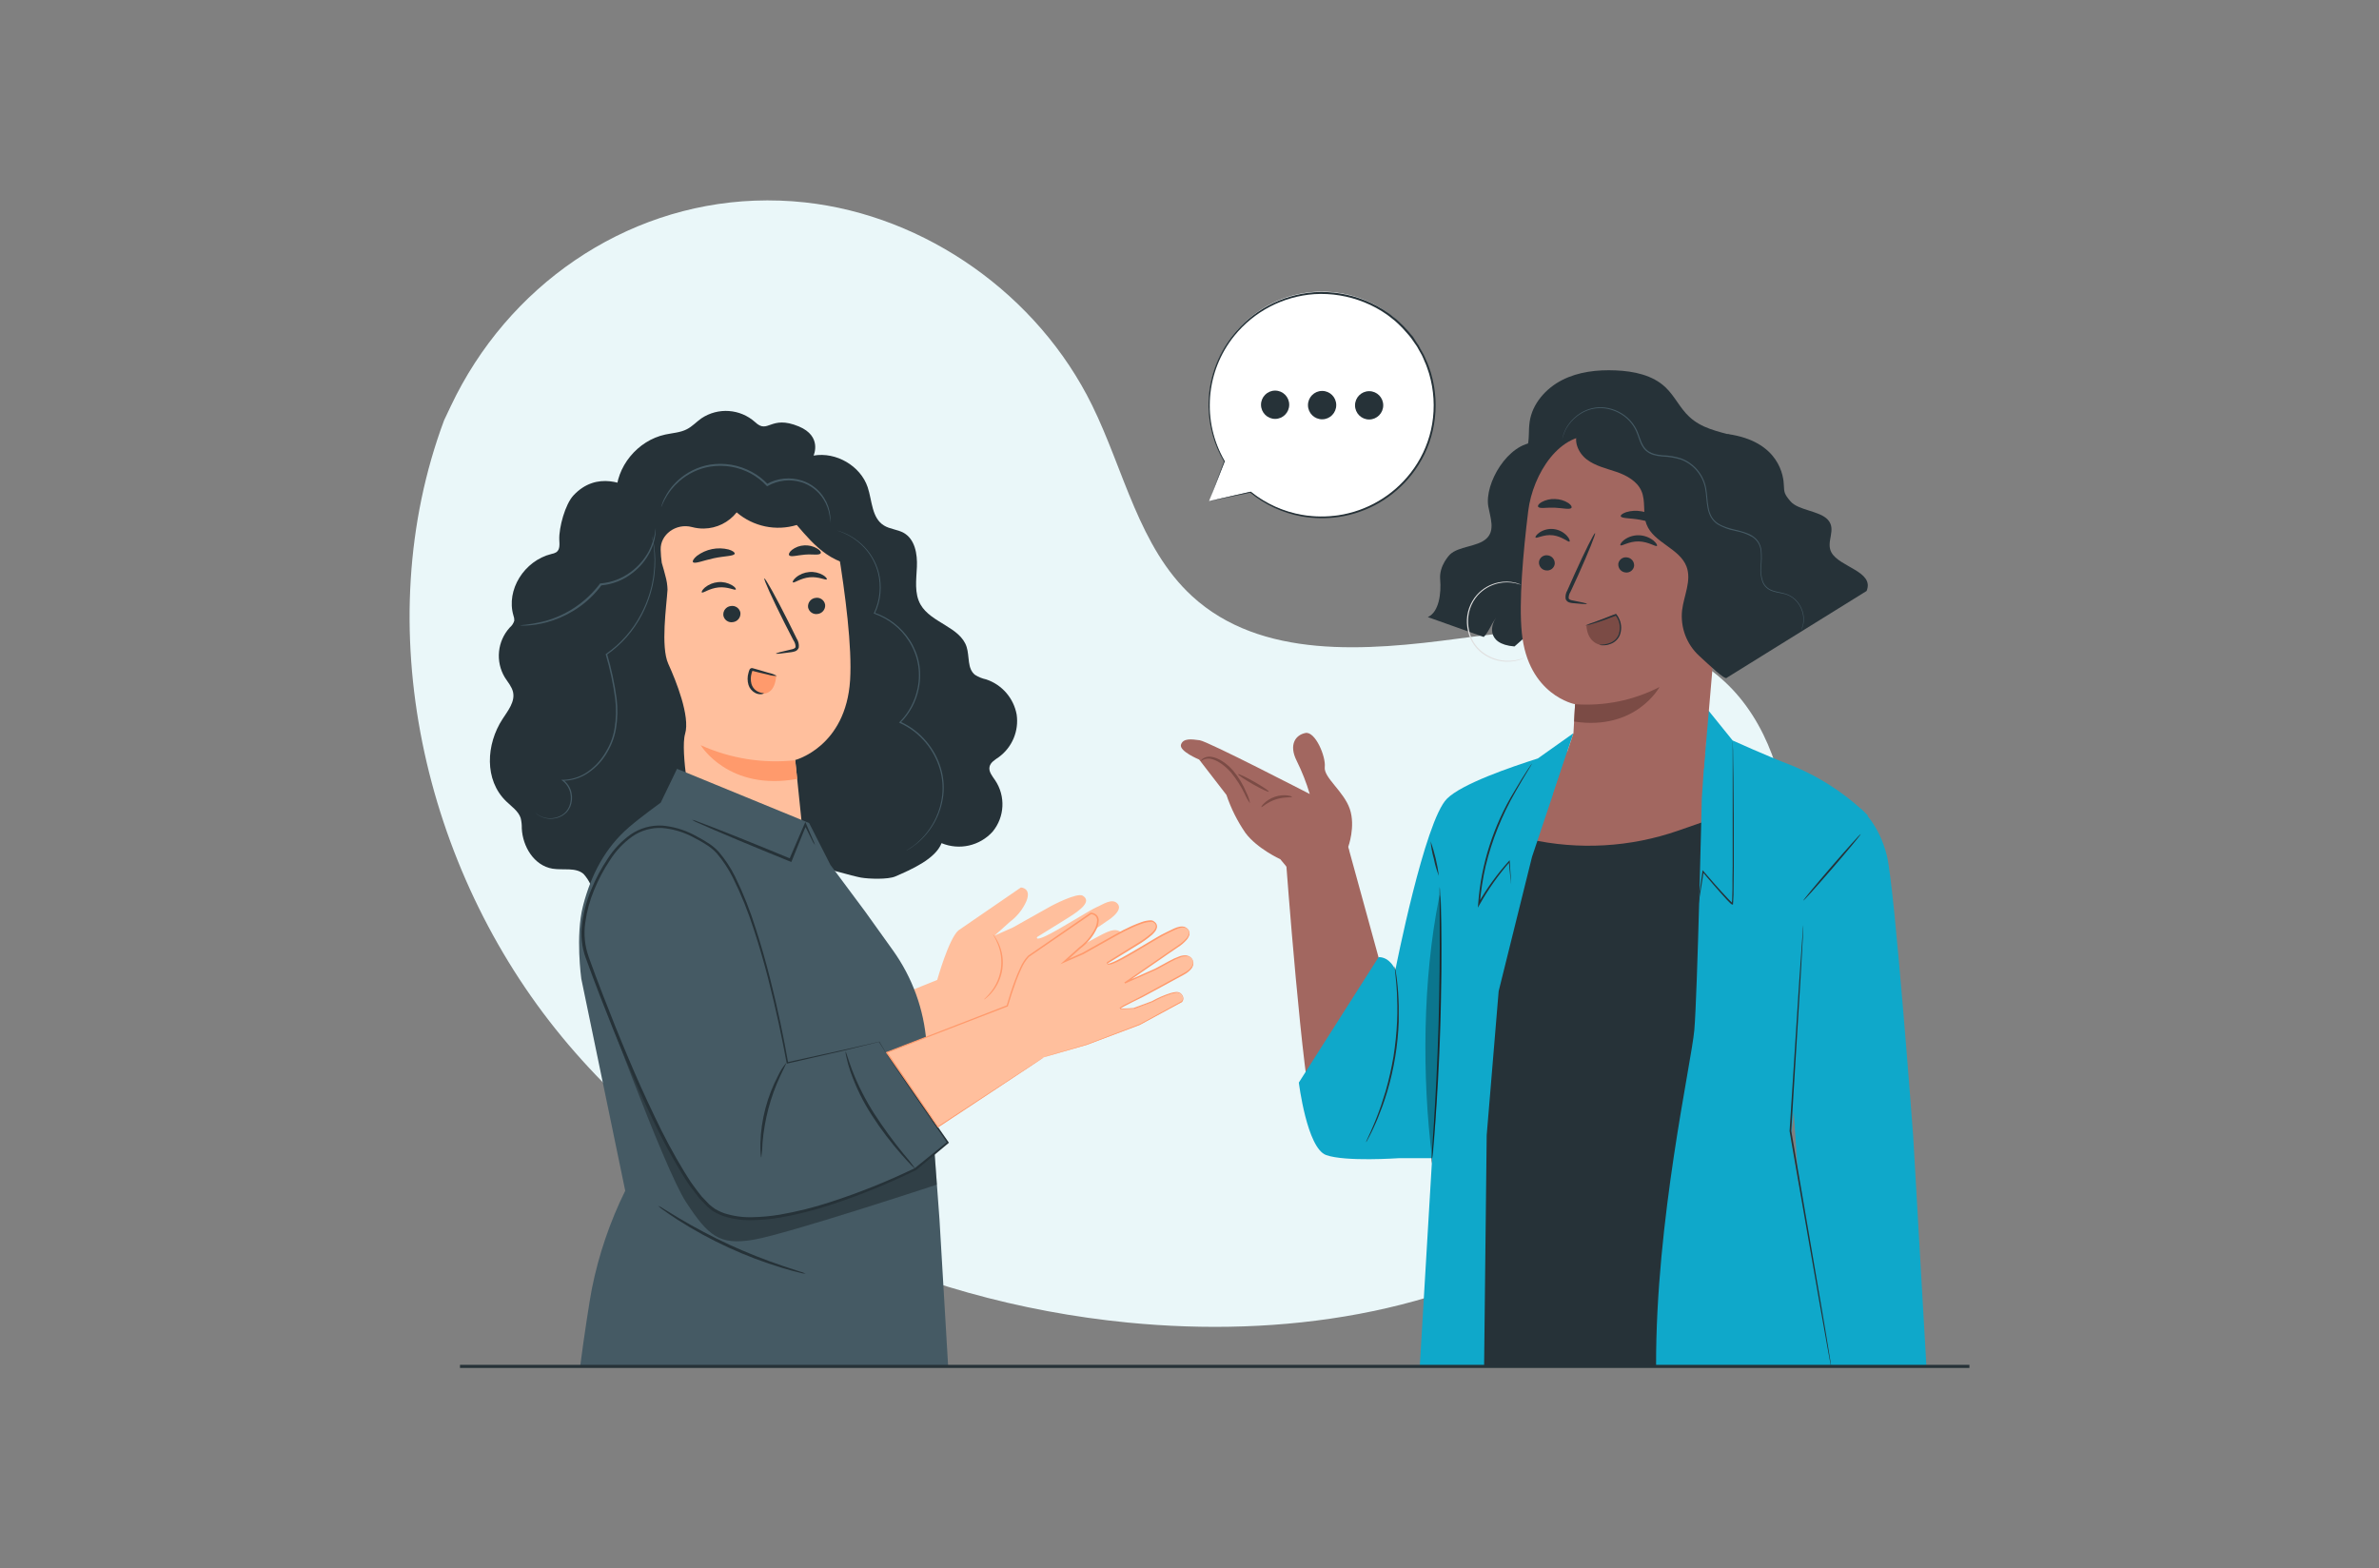 <svg width="546" height="360" viewBox="0 0 546 360" fill="none" xmlns="http://www.w3.org/2000/svg">
<rect x="0" y="0" width="546" height="360" fill="#808080" stroke="none"/>
<g clip-path="url(#clip0_2008_4518)">
<path d="M128.969 238.016C160.815 276.598 209.523 298.758 258.861 303.585C294.057 307.026 331.059 301.808 360.951 282.705C390.842 263.602 412.378 229.129 410.629 193.22C409.97 179.663 405.7 165.629 395.821 156.465C380.043 141.834 355.852 143.753 334.72 146.583C313.588 149.412 289.412 151.389 273.57 136.822C261.404 125.632 257.983 107.951 250.646 93.028C238.204 67.677 212.483 49.505 184.773 46.462C180.927 46.043 177.054 45.908 173.187 46.057C143.175 47.209 116.477 65.714 103.468 93.206L101.924 96.469C84.376 143.519 97.123 199.441 128.976 238.016H128.969Z" fill="#EAF7F9"/>
<path d="M277.486 115.017L287.032 112.885C298.2 121.942 314.566 120.2 323.595 108.996C326.527 105.356 328.425 100.998 329.097 96.362C330.981 82.123 321.003 69.049 306.826 67.165C292.641 65.273 279.618 75.29 277.734 89.531C276.955 95.197 278.109 100.955 281.006 105.882L277.486 115.024V115.017Z" fill="white"/>
<path d="M277.486 115.017L277.734 114.413C277.897 113.994 278.131 113.411 278.442 112.657C279.051 111.107 279.944 108.846 281.105 105.917L280.921 105.953C280.963 105.996 281.034 105.996 281.077 105.953C281.105 105.91 281.105 105.861 281.077 105.818C275.794 96.711 276.679 85.272 283.286 77.089C287.818 71.487 294.461 68.025 301.635 67.52C305.537 67.278 309.446 67.918 313.079 69.376C314.955 70.129 316.733 71.096 318.383 72.262C318.801 72.546 319.183 72.888 319.587 73.2C319.998 73.506 320.387 73.84 320.755 74.196C321.513 74.892 322.221 75.632 322.88 76.421C323.213 76.819 323.588 77.203 323.871 77.608L324.756 78.881L325.196 79.513L325.571 80.182L326.321 81.511C326.555 81.966 326.739 82.435 326.945 82.933C327.164 83.395 327.355 83.871 327.518 84.355C327.865 85.279 328.149 86.232 328.368 87.199C329.253 90.995 329.275 94.941 328.411 98.744C327.589 102.334 325.982 105.704 323.708 108.598C319.636 113.816 313.723 117.278 307.194 118.273C304.432 118.679 301.628 118.65 298.88 118.188C294.56 117.442 290.502 115.615 287.082 112.87C287.054 112.856 287.018 112.856 286.99 112.87L279.908 114.484L278.074 114.911L277.437 115.067L278.032 114.953L279.844 114.577L287.004 113.076H286.912C290.347 115.885 294.433 117.769 298.795 118.551C301.578 119.034 304.418 119.077 307.215 118.672C313.858 117.698 319.877 114.2 324.027 108.903C326.343 105.96 327.986 102.54 328.821 98.886C329.714 95.019 329.714 91.002 328.821 87.135C328.595 86.139 328.304 85.165 327.957 84.206C327.787 83.722 327.596 83.246 327.377 82.784C327.164 82.314 326.973 81.831 326.732 81.362L325.974 80.004L325.592 79.293L325.146 78.646L324.296 77.324C323.977 76.911 323.588 76.52 323.283 76.115C322.604 75.312 321.874 74.558 321.102 73.847C320.72 73.485 320.323 73.15 319.905 72.838C319.495 72.518 319.105 72.169 318.68 71.878C317.002 70.691 315.189 69.71 313.277 68.942C309.58 67.456 305.608 66.816 301.635 67.072C297.889 67.342 294.249 68.416 290.949 70.222C287.896 71.878 285.205 74.139 283.031 76.855C279.278 81.54 277.274 87.398 277.366 93.412C277.444 97.827 278.662 102.149 280.907 105.946L281.077 105.811C281.041 105.768 280.978 105.768 280.935 105.804C280.935 105.804 280.935 105.804 280.928 105.811C280.928 105.825 280.928 105.832 280.928 105.846C279.809 108.832 278.952 111.136 278.364 112.714C278.088 113.467 277.876 114.043 277.72 114.449C277.564 114.854 277.486 115.017 277.486 115.017Z" fill="#263238"/>
<path d="M295.884 92.893C295.892 94.685 294.447 96.149 292.662 96.156C290.878 96.163 289.419 94.713 289.412 92.922C289.405 91.13 290.849 89.666 292.634 89.658C292.641 89.658 292.655 89.658 292.662 89.658C294.44 89.658 295.884 91.109 295.884 92.893Z" fill="#263238"/>
<path d="M306.677 92.964C306.691 94.763 305.254 96.234 303.462 96.249C301.67 96.263 300.204 94.82 300.19 93.021C300.176 91.222 301.614 89.751 303.405 89.737C303.419 89.737 303.441 89.737 303.455 89.737C305.232 89.737 306.67 91.18 306.677 92.964Z" fill="#263238"/>
<path d="M317.462 93.028C317.469 94.82 316.025 96.284 314.24 96.291C312.456 96.299 310.997 94.848 310.99 93.057C310.983 91.265 312.427 89.801 314.212 89.793C314.226 89.793 314.233 89.793 314.247 89.793C316.025 89.793 317.462 91.244 317.462 93.028Z" fill="#263238"/>
<path d="M327.129 211.1C327.228 211.917 319.799 232.157 319.799 232.157L309.425 194.407L295.127 197.4C295.127 197.4 299.007 249.575 301.5 256.628C304.184 264.157 319.87 269.787 328.644 259.578C331.151 256.656 339.161 238.016 339.161 238.016L327.129 211.1Z" fill="#A26760"/>
<path d="M309.425 194.407C309.425 194.407 311.167 189.722 309.786 185.677C308.405 181.632 303.759 178.489 304.043 176.072C304.326 173.655 301.854 167.811 299.609 168.252C297.365 168.693 295.714 170.904 297.605 174.65C298.816 177.096 299.822 179.648 300.601 182.264C300.601 182.264 277.231 170.179 275.355 169.923C273.478 169.667 271.545 169.404 271.049 170.911C270.553 172.418 275.213 174.352 275.213 174.352L281.48 182.471C282.521 185.563 283.987 188.499 285.836 191.187C288.527 194.805 293.831 197.222 293.831 197.222L300.636 205.363C300.636 205.363 310.954 201.858 309.425 194.407Z" fill="#A26760"/>
<path d="M275.61 174.686C275.61 174.686 275.815 174.544 276.183 174.373C276.7 174.138 277.281 174.067 277.84 174.174C279.257 174.43 281.062 175.639 282.543 177.338C283.782 178.852 284.844 180.508 285.694 182.272C286.013 183.025 286.416 183.743 286.905 184.404C286.749 183.587 286.48 182.798 286.105 182.058C285.347 180.189 284.313 178.454 283.024 176.904C281.459 175.12 279.54 173.883 277.897 173.705C277.253 173.627 276.601 173.776 276.056 174.138C275.688 174.423 275.581 174.65 275.61 174.686Z" fill="#7B4B45"/>
<path d="M284.164 177.714C284.072 177.871 285.581 178.887 287.521 179.996C289.461 181.105 291.111 181.873 291.203 181.724C291.296 181.575 289.787 180.551 287.84 179.442C285.892 178.333 284.249 177.565 284.164 177.714Z" fill="#7B4B45"/>
<path d="M296.529 182.925C296.607 182.776 294.766 182.158 292.606 182.89C290.446 183.622 289.348 185.2 289.504 185.272C289.66 185.343 290.835 184.134 292.811 183.494C294.787 182.854 296.501 183.117 296.529 182.925Z" fill="#7B4B45"/>
<path d="M353.756 175.119L361.829 171.607L389.646 172.318L400.091 176.726L402.216 203.542C402.216 203.542 362.658 217.676 362.502 217.676C362.346 217.676 338.948 194.635 338.948 194.635L353.756 175.119Z" fill="#A26760"/>
<path d="M344.351 190.938C346.511 191.627 348.714 192.189 350.944 192.615C362.325 195.168 374.187 194.492 385.199 190.653L395.92 186.914C395.92 186.914 413.624 222.46 413.943 223.69C414.262 224.92 398.555 313.637 398.555 313.637H335.57L337.107 262.649C337.107 262.649 336.045 215.792 336.222 215.266L344.351 190.938Z" fill="#263238"/>
<path d="M361.121 168.302L352.949 174.096C346.66 176.101 335.485 179.933 332.093 183.338C326.966 188.428 320.252 222.631 320.252 222.631C320.252 222.631 319.077 219.695 316.407 219.695L298.094 248.495C298.094 248.495 299.949 263.56 304.368 265.138C308.787 266.716 320.932 265.849 321.109 265.849H328.687L325.854 313.574L340.612 313.638L341.207 260.588L343.955 227.515L351.61 196.689L361.121 168.302Z" fill="#0FA8CA"/>
<path d="M330.422 203.557C330.457 203.77 330.478 203.983 330.478 204.204L330.563 206.052C330.627 207.666 330.691 209.991 330.74 212.87C330.847 218.622 330.847 226.57 330.585 235.35C330.323 244.13 329.841 252.071 329.395 257.829C329.175 260.673 328.97 263.019 328.814 264.619C328.729 265.387 328.666 265.998 328.616 266.46C328.602 266.673 328.574 266.887 328.524 267.1C328.503 266.887 328.503 266.666 328.524 266.453C328.524 265.991 328.595 265.38 328.644 264.605C328.751 262.955 328.906 260.645 329.098 257.808C329.466 252.071 329.898 244.13 330.16 235.357C330.422 226.584 330.464 218.643 330.436 212.891C330.436 210.048 330.436 207.73 330.393 206.081V204.225C330.386 204.005 330.393 203.777 330.422 203.557Z" fill="#263238"/>
<path d="M330.238 201.068C329.728 199.796 329.345 198.474 329.083 197.13C328.701 195.815 328.453 194.464 328.34 193.099C329.246 195.68 329.884 198.353 330.238 201.068Z" fill="#263238"/>
<g opacity="0.3">
<path d="M330.486 205.035C330.408 205.412 330.337 205.782 330.259 206.159C326.541 224.785 326.314 247.009 328.687 265.877C329.395 265.969 331.958 207.936 330.408 205.448" fill="black"/>
</g>
<path d="M433.064 196.448C431.265 189.125 427.058 185.641 427.058 185.641L408.646 209.621L415.558 313.574H442.128L439.09 260.801C439.09 260.801 434.862 203.799 433.064 196.448Z" fill="#0FA8CA"/>
<path d="M425.097 191.713L428.701 187.177C423.553 182.144 417.463 178.184 410.778 175.532C405.594 173.563 397.655 169.972 397.655 169.972L391.954 162.913L390.574 183.288C390.574 183.288 389.568 228.297 388.86 236.452C388.152 244.272 379.979 279.989 380.086 313.616L419.842 313.552L411.004 261.263C411.004 261.263 414.616 227.935 414.842 226.847C415.069 225.759 425.097 191.713 425.097 191.713Z" fill="#0FA8CA"/>
<path d="M427.051 191.457C427.143 191.528 424.261 195.011 420.621 199.227C416.981 203.443 413.957 206.799 413.872 206.727C413.787 206.656 416.662 203.173 420.302 198.957C423.942 194.741 426.98 191.378 427.051 191.457Z" fill="#263238"/>
<path d="M346.837 202.974C346.809 202.86 346.788 202.746 346.773 202.625C346.773 202.355 346.71 202.021 346.66 201.609C346.568 200.663 346.441 199.369 346.285 197.763L346.504 197.841C343.884 200.841 341.575 204.097 339.621 207.566L339.182 208.348L339.253 207.453C339.932 198.324 342.772 189.487 347.531 181.674C348.707 179.627 349.741 178.02 350.456 176.911L351.306 175.653C351.398 175.503 351.504 175.354 351.624 175.226C351.554 175.39 351.469 175.546 351.376 175.695C351.171 176.029 350.916 176.463 350.597 176.996C349.889 178.127 348.933 179.762 347.765 181.816C344.706 187.12 342.411 192.843 340.966 198.801C340.315 201.659 339.862 204.566 339.621 207.488L339.253 207.374C341.243 203.891 343.601 200.642 346.285 197.67L346.49 197.457V197.748C346.603 199.355 346.688 200.649 346.752 201.595C346.752 202.014 346.788 202.348 346.802 202.618C346.83 202.732 346.844 202.853 346.837 202.974Z" fill="#263238"/>
<path d="M313.49 262.209C313.525 262.073 313.574 261.938 313.645 261.818L314.148 260.716C314.375 260.239 314.651 259.656 314.934 258.967C315.217 258.277 315.586 257.509 315.911 256.628C316.237 255.746 316.62 254.794 316.974 253.741C317.328 252.689 317.682 251.573 318.043 250.386C318.78 247.791 319.367 245.167 319.821 242.509C320.238 239.85 320.515 237.169 320.642 234.475C320.677 233.231 320.727 232.051 320.699 230.92C320.67 229.79 320.649 228.788 320.607 227.849C320.564 226.911 320.479 226.058 320.422 225.318C320.366 224.579 320.302 223.932 320.231 223.406C320.16 222.88 320.139 222.517 320.104 222.204C320.083 222.062 320.083 221.92 320.104 221.778C320.146 221.913 320.182 222.048 320.196 222.19C320.253 222.503 320.316 222.901 320.394 223.392C320.472 223.882 320.578 224.55 320.649 225.297C320.72 226.043 320.84 226.889 320.883 227.828C320.925 228.766 321.017 229.804 321.024 230.913C321.031 232.022 321.024 233.21 321.024 234.468C320.833 239.885 319.955 245.26 318.411 250.457C318.036 251.651 317.703 252.789 317.307 253.827C316.91 254.865 316.556 255.831 316.195 256.706C315.834 257.58 315.487 258.348 315.168 259.031C314.849 259.713 314.573 260.289 314.318 260.758L313.752 261.832C313.681 261.967 313.596 262.095 313.49 262.209Z" fill="#263238"/>
<path d="M397.655 169.994C397.691 170.186 397.705 170.385 397.698 170.577C397.698 170.996 397.698 171.558 397.747 172.262C397.747 173.762 397.804 175.866 397.839 178.454C397.896 183.686 397.96 190.909 397.924 198.893C397.924 200.685 397.889 202.448 397.868 204.133C397.868 204.979 397.868 205.818 397.79 206.642C397.79 206.848 397.79 207.047 397.747 207.261V207.424C397.747 207.424 397.747 207.488 397.747 207.524C397.747 207.545 397.747 207.559 397.747 207.581L397.698 207.623C397.698 207.623 397.627 207.637 397.591 207.623C397.563 207.623 397.528 207.623 397.499 207.623C397.393 207.566 397.287 207.495 397.202 207.41C396.897 207.133 396.621 206.841 396.352 206.557C394.228 204.239 392.365 202.042 390.758 200.158L391.006 200.087C390.517 203.173 390.113 205.69 389.83 207.481C389.688 208.327 389.575 208.995 389.49 209.493L389.391 210.019C389.391 210.083 389.37 210.14 389.348 210.197C389.334 210.133 389.334 210.076 389.348 210.012C389.348 209.87 389.348 209.692 389.405 209.479C389.469 208.981 389.561 208.306 389.674 207.453C389.922 205.661 390.283 203.137 390.722 200.045L390.765 199.739L390.963 199.974C392.585 201.843 394.454 204.033 396.628 206.322C396.897 206.607 397.174 206.891 397.464 207.154L397.641 207.296V207.424C397.641 207.495 397.57 207.382 397.499 207.389V207.204C397.499 207.012 397.499 206.806 397.542 206.607C397.577 205.789 397.599 204.957 397.613 204.111C397.613 202.412 397.613 200.663 397.662 198.879V170.562C397.648 170.37 397.648 170.186 397.662 169.994H397.655Z" fill="#263238"/>
<path d="M413.872 212.074C413.872 212.152 413.872 212.237 413.872 212.315V213.026C413.872 213.673 413.794 214.59 413.738 215.763C413.603 218.166 413.405 221.614 413.164 225.88C412.64 234.454 411.918 246.334 411.11 259.621V259.578C411.302 260.709 411.514 261.91 411.719 263.133C414.106 277.067 416.273 289.686 417.838 298.836C418.603 303.393 419.254 307.09 419.651 309.663C419.849 310.929 420.012 311.917 420.125 312.614C420.168 312.934 420.21 313.19 420.239 313.382C420.246 313.467 420.246 313.559 420.239 313.645L420.175 313.389C420.175 313.197 420.09 312.948 420.026 312.628C419.899 311.917 419.722 310.95 419.488 309.692C419.028 307.118 418.369 303.428 417.562 298.886C415.961 289.736 413.766 277.124 411.337 263.197C411.132 261.981 410.919 260.78 410.728 259.642V259.6C411.585 246.312 412.343 234.44 412.895 225.859C413.185 221.593 413.419 218.159 413.603 215.756C413.695 214.583 413.759 213.666 413.809 213.026L413.872 212.315C413.858 212.237 413.858 212.152 413.872 212.074Z" fill="#263238"/>
<path d="M352.403 101.545C346.072 101.68 340.648 111.015 341.583 116.276C342.043 118.828 343.204 121.764 341.122 123.655C339.04 125.546 334.749 125.368 332.766 127.295C332.766 127.295 330.252 129.783 330.528 132.983C330.804 136.182 330.273 140.504 327.695 141.649L340.527 146.213C341.852 144.884 342.383 142.779 343.707 141.45C342.192 142.872 340.719 147.848 347.588 148.388L351.837 144.649C363.514 147.635 375.794 151.353 385.121 146.313" fill="#263238"/>
<path d="M411.896 129.513C411.054 127.103 409.673 124.871 409.064 122.404C407.81 117.051 410.331 110.951 407.647 106.159C405.721 102.754 401.713 101.133 397.924 100.052C394.136 98.972 390.524 98.325 387.67 95.63C385.546 93.654 384.356 90.91 382.267 88.926C379.292 86.082 374.958 85.201 370.851 85.023C366.602 84.838 362.268 85.322 358.515 87.241C354.762 89.161 351.66 92.687 351.065 96.839C350.767 98.865 351.065 100.984 350.449 102.939C349.783 105.071 348.126 106.785 347.12 108.804C345.024 113.254 346.242 118.565 350.059 121.657L379.689 158.299C385.815 160.474 392.486 152.746 397.11 148.197C401.734 143.647 414.028 135.62 411.896 129.513Z" fill="#263238"/>
<path d="M350.739 117.299C351.78 108.839 358.062 98.758 366.524 100.145L392.726 108.377C395.297 108.804 396.678 110.844 396.473 113.425L391.069 176.243C391.133 176.243 390.418 177.252 390.481 177.267C390.545 177.281 383.4 194.891 366.135 188.414C362.714 187.134 361.177 188.322 360.696 184.39C359.945 184.091 356.383 182.854 356.404 182.414L361.121 168.302C361.362 163.155 361.517 161.598 361.51 161.64C361.503 161.683 350.697 159.6 349.273 145.289C348.544 138.215 349.585 126.698 350.739 117.299Z" fill="#A26760"/>
<path d="M371.411 129.471C371.347 130.459 372.083 131.319 373.068 131.404C374.024 131.539 374.909 130.871 375.043 129.911C375.043 129.904 375.043 129.89 375.043 129.883C375.107 128.895 374.371 128.034 373.386 127.942C372.423 127.807 371.538 128.482 371.403 129.449C371.403 129.456 371.403 129.463 371.403 129.471H371.411Z" fill="#263238"/>
<path d="M353.204 129.001C353.14 129.99 353.869 130.85 354.854 130.935C355.81 131.07 356.695 130.402 356.829 129.442C356.829 129.435 356.829 129.421 356.829 129.414C356.893 128.426 356.164 127.565 355.179 127.473C354.223 127.338 353.338 128.006 353.204 128.966C353.204 128.98 353.204 128.987 353.204 129.001Z" fill="#263238"/>
<path d="M352.417 123.371C352.623 123.698 354.301 122.603 356.433 122.873C358.564 123.143 359.974 124.565 360.229 124.295C360.356 124.174 360.186 123.584 359.584 122.944C358.791 122.112 357.736 121.579 356.596 121.444C355.456 121.309 354.308 121.586 353.352 122.212C352.623 122.71 352.318 123.221 352.417 123.371Z" fill="#263238"/>
<path d="M371.906 125.155C372.161 125.461 373.811 124.224 376.099 124.281C378.386 124.338 380.029 125.589 380.284 125.297C380.411 125.17 380.156 124.629 379.441 124.046C378.478 123.307 377.31 122.887 376.099 122.866C374.895 122.845 373.719 123.214 372.756 123.933C372.034 124.494 371.779 125.02 371.906 125.155Z" fill="#263238"/>
<path d="M364.216 138.613C364.216 138.499 363.019 138.222 361.057 137.852C360.554 137.774 360.087 137.646 360.023 137.298C360.009 136.779 360.158 136.267 360.448 135.841C360.986 134.66 361.56 133.423 362.155 132.129C364.534 126.847 366.29 122.489 366.078 122.39C365.866 122.29 363.755 126.506 361.376 131.795L359.705 135.549C359.358 136.132 359.223 136.822 359.329 137.497C359.457 137.86 359.747 138.144 360.108 138.272C360.384 138.357 360.668 138.414 360.958 138.443C362.962 138.642 364.201 138.72 364.216 138.613Z" fill="#263238"/>
<path d="M361.489 161.64C368.188 162.131 374.888 160.773 380.865 157.702C380.865 157.702 375.461 167.783 361.284 165.629L361.489 161.64Z" fill="#7B4B45"/>
<path d="M371.97 118.487C372.133 119.034 374.095 118.892 376.403 119.304C378.712 119.716 380.525 120.449 380.858 120.015C381.006 119.795 380.709 119.304 379.986 118.714C379.023 118.01 377.912 117.548 376.736 117.37C375.553 117.15 374.342 117.221 373.195 117.569C372.352 117.861 371.906 118.252 371.97 118.487Z" fill="#263238"/>
<path d="M353.027 116.354C353.402 116.823 354.974 116.453 356.836 116.539C358.699 116.624 360.257 117.036 360.646 116.595C360.816 116.375 360.597 115.885 359.938 115.458C359.025 114.882 357.97 114.569 356.886 114.548C355.817 114.491 354.747 114.74 353.805 115.259C353.111 115.643 352.871 116.098 353.027 116.354Z" fill="#263238"/>
<path d="M420.324 126.805C418.978 124.338 421.577 121.579 419.509 119.304C417.626 117.221 412.661 117.171 410.898 115.039C409.482 113.382 409.482 112.948 409.411 111.399C409.354 109.451 408.469 101.289 396.473 99.626L394.808 107.048C394.058 106.699 393.279 106.394 392.514 106.116C382.734 102.562 372.565 100.173 362.226 99.007C360.979 101.14 362.226 103.984 364.18 105.469C366.135 106.955 368.649 107.524 370.979 108.313C373.308 109.102 375.716 110.446 376.708 112.671C377.77 115.067 376.963 117.939 377.904 120.385C379.512 124.586 385.482 125.845 387.075 130.061C388.272 133.253 386.466 136.701 386.055 140.078C385.623 143.988 387.075 147.869 389.957 150.528C392.209 152.583 396.048 156.308 396.331 155.562L428.397 135.656C430.273 131.177 422.172 130.189 420.324 126.805Z" fill="#263238"/>
<path d="M349.882 150.991C349.783 151.054 349.67 151.111 349.556 151.154C349.238 151.303 348.905 151.431 348.565 151.531C347.305 151.893 345.987 151.986 344.691 151.808C342.758 151.545 340.945 150.706 339.493 149.398C338.651 148.616 337.971 147.678 337.496 146.633C337.001 145.509 336.724 144.301 336.668 143.078C336.547 140.675 337.376 138.329 338.962 136.53C340.272 135.08 342.007 134.085 343.919 133.686C345.201 133.423 346.526 133.445 347.8 133.758C348.14 133.843 348.48 133.957 348.806 134.092C348.919 134.134 349.04 134.184 349.146 134.241C349.025 134.22 348.898 134.191 348.785 134.141C348.452 134.035 348.119 133.942 347.779 133.871C346.518 133.601 345.223 133.601 343.962 133.871C342.099 134.277 340.414 135.258 339.139 136.672C337.61 138.428 336.824 140.71 336.944 143.035C336.994 144.222 337.263 145.395 337.737 146.49C338.197 147.507 338.856 148.417 339.663 149.178C341.073 150.457 342.829 151.296 344.706 151.581C345.98 151.773 347.276 151.709 348.523 151.396C348.862 151.31 349.195 151.204 349.521 151.076C349.634 151.033 349.762 151.005 349.882 150.991Z" fill="#E0E0E0"/>
<path d="M413.398 144.592C413.419 144.521 413.44 144.45 413.476 144.379C413.568 144.166 413.639 143.952 413.695 143.732C413.929 142.893 413.964 142.011 413.801 141.158C413.561 139.793 412.888 138.542 411.868 137.604C411.238 137.021 410.473 136.601 409.645 136.381C408.766 136.132 407.789 136.054 406.812 135.713C406.288 135.549 405.806 135.272 405.395 134.909C404.985 134.525 404.666 134.049 404.468 133.523C404.085 132.414 403.951 131.234 404.057 130.068C404.192 128.845 404.206 127.615 404.107 126.392C404.029 125.767 403.816 125.162 403.498 124.615C403.151 124.068 402.69 123.598 402.145 123.25C400.948 122.582 399.645 122.12 398.3 121.878C396.862 121.615 395.474 121.103 394.206 120.371C393.569 119.951 393.038 119.39 392.656 118.728C392.287 118.06 392.039 117.342 391.905 116.596C391.615 115.088 391.615 113.546 391.331 112.039C390.729 109.046 388.64 106.579 385.793 105.505C384.412 105.079 382.989 104.837 381.544 104.794C380.822 104.744 380.114 104.616 379.42 104.41C378.74 104.204 378.124 103.842 377.614 103.351C376.616 102.341 376.269 100.998 375.829 99.796C375.44 98.638 374.81 97.564 373.988 96.661C372.473 95.033 370.426 93.995 368.224 93.732C366.397 93.526 364.555 93.924 362.976 94.855C361.787 95.552 360.76 96.498 359.959 97.628C359.457 98.339 359.067 99.128 358.805 99.96C358.727 100.173 358.664 100.386 358.614 100.607C358.6 100.685 358.571 100.763 358.543 100.834C358.593 100.529 358.664 100.23 358.748 99.939C358.996 99.093 359.372 98.289 359.867 97.564C360.661 96.412 361.694 95.438 362.891 94.72C364.499 93.753 366.375 93.334 368.245 93.526C370.511 93.782 372.607 94.834 374.165 96.505C375.015 97.429 375.667 98.524 376.07 99.711C376.509 100.898 376.863 102.206 377.805 103.145C378.747 104.083 380.156 104.382 381.537 104.503C382.996 104.538 384.441 104.773 385.836 105.214C388.775 106.316 390.935 108.861 391.551 111.946C391.841 113.496 391.841 115.039 392.124 116.503C392.245 117.228 392.486 117.932 392.833 118.579C393.194 119.205 393.697 119.745 394.299 120.136C396.742 121.714 399.858 121.515 402.223 123.022C402.789 123.392 403.271 123.876 403.639 124.444C403.972 125.02 404.185 125.66 404.27 126.321C404.369 127.558 404.354 128.802 404.213 130.039C404.1 131.177 404.227 132.329 404.595 133.409C404.779 133.907 405.077 134.355 405.459 134.717C405.856 135.101 406.344 135.386 406.868 135.549C407.817 135.883 408.802 135.976 409.701 136.26C410.551 136.502 411.33 136.943 411.981 137.54C413.008 138.507 413.688 139.786 413.922 141.18C414.078 142.047 414.021 142.943 413.759 143.789C413.695 144.009 413.61 144.215 413.511 144.422L413.398 144.592Z" fill="#455A64"/>
<path d="M371.134 141.528C371.014 141.343 370.837 141.208 370.632 141.13C370.391 141.094 370.143 141.13 369.923 141.251L364.102 143.561C364.258 146.803 366.305 148.054 367.841 148.083C369.406 148.09 370.844 147.23 371.58 145.843C372.253 144.436 372.083 142.765 371.134 141.528Z" fill="#7B4B45"/>
<path d="M367.027 147.969C367.884 148.019 368.748 147.884 369.548 147.564C370.405 147.237 371.092 146.576 371.467 145.737C371.864 144.677 371.864 143.504 371.467 142.445C371.297 142.004 371.056 141.592 370.759 141.229L370.964 141.279C368.989 142.075 367.204 142.701 365.922 143.064C365.235 143.305 364.52 143.483 363.798 143.597C364.449 143.298 365.122 143.042 365.809 142.836C367.069 142.388 368.826 141.748 370.766 140.945L370.886 140.895L370.971 140.995C371.297 141.386 371.552 141.834 371.736 142.31C372.182 143.455 372.182 144.72 371.736 145.865C371.326 146.782 370.554 147.486 369.612 147.813C369.003 148.054 368.344 148.161 367.693 148.125C367.459 148.125 367.232 148.069 367.027 147.969Z" fill="#263238"/>
<path d="M223.425 236.786L233.226 233.942L245.378 229.335L255.03 224.081C255.03 224.081 255.873 223.242 254.69 222.197C253.508 221.152 248.26 224.074 248.26 224.074L244.103 225.631C244.103 225.631 240.562 225.916 240.796 225.589C241.03 225.261 246.461 222.617 246.461 222.617L255.731 217.555C255.731 217.555 258.344 216.197 257.537 214.455C257.148 213.631 256.185 213.14 254.407 213.823C252.63 214.505 249.825 216.275 248.82 216.666C247.814 217.057 242.085 219.659 242.085 219.659L253.954 211.498C253.954 211.498 257.82 209.187 256.581 207.552C255.342 205.917 252.984 207.716 251.624 208.263C250.264 208.811 242.821 213.567 239.918 214.889C237.432 216.026 238.034 215.081 238.034 215.081L245.073 210.716C248.182 208.789 250.54 206.877 248.515 205.611C247.198 204.787 241.242 207.972 241.242 207.972L232.447 212.905L228.254 214.768L231.746 211.626C233.41 210.396 234.734 208.747 235.57 206.848C236.795 203.813 234.309 203.713 234.309 203.713L219.962 213.567C217.731 215.522 215.097 224.942 215.097 224.942L187.386 236.075L198.873 252.945L223.425 236.786Z" fill="#FFBF9D"/>
<path d="M227.865 214.462C227.865 214.462 228.042 214.619 228.297 214.967C228.644 215.458 228.948 215.984 229.196 216.531C230.903 220.271 230.301 224.664 227.652 227.799C227.27 228.269 226.838 228.695 226.371 229.072C226.208 229.221 226.024 229.349 225.825 229.442C225.783 229.385 226.534 228.823 227.454 227.636C229.926 224.508 230.499 220.278 228.955 216.595C228.389 215.216 227.808 214.462 227.865 214.462Z" fill="#FF9A6C"/>
<path d="M227.107 176.015C227.32 174.999 228.354 174.401 229.232 173.79C232.298 171.551 233.877 167.79 233.332 164.022C232.645 160.254 229.961 157.161 226.342 155.953C225.429 155.754 224.565 155.405 223.772 154.908C221.959 153.486 222.539 150.685 221.853 148.509C220.394 143.902 213.687 142.992 211.28 138.784C209.814 136.217 210.302 133.096 210.437 130.132C210.571 127.167 209.998 123.769 207.399 122.311C205.983 121.522 204.248 121.473 202.881 120.627C200.048 118.885 200.176 114.939 199.135 111.825C197.492 106.941 191.89 103.671 186.72 104.574C186.72 104.574 188.781 100.152 183.335 97.884C176.756 95.154 176.339 99.775 173.308 96.896C169.873 93.817 164.796 93.462 160.964 96.035C159.831 96.839 158.882 97.891 157.643 98.524C156.135 99.306 154.371 99.384 152.686 99.746C146.312 101.119 141.355 107.169 141.419 113.531L182.946 184.497C184.362 191.243 180.177 194.272 186.069 198.061C187.301 198.85 196.146 201.196 197.605 201.445C199.418 201.758 203.787 201.914 205.473 201.182C209.134 199.597 214.679 197.187 216.095 193.54C220.167 195.232 224.862 194.18 227.822 190.895C230.591 187.532 230.825 182.741 228.403 179.122C227.752 178.162 226.866 177.138 227.107 176.015Z" fill="#263238"/>
<path d="M142.177 124.174L141.603 119.29L170.928 110.965C180.049 109.159 190.891 117.278 192.364 126.271C193.993 136.267 195.587 148.538 195.105 156.13C194.135 171.444 182.514 174.451 182.514 174.451L185.198 200.493L184.738 207.19L155.703 181.717L142.177 124.174Z" fill="#FFBF9D"/>
<path d="M189.376 138.798C189.482 139.857 188.717 140.81 187.662 140.931C186.628 141.115 185.637 140.419 185.453 139.381C185.453 139.381 185.453 139.381 185.453 139.374C185.354 138.314 186.111 137.369 187.167 137.241C188.2 137.056 189.185 137.739 189.369 138.777C189.369 138.784 189.369 138.791 189.369 138.798H189.376Z" fill="#263238"/>
<path d="M189.758 132.982C189.539 133.26 187.938 132.314 185.814 132.513C183.689 132.712 182.231 133.935 181.976 133.665C181.848 133.565 182.054 133.089 182.684 132.542C183.548 131.824 184.61 131.397 185.729 131.305C186.834 131.205 187.946 131.454 188.902 132.016C189.574 132.421 189.843 132.862 189.758 132.982Z" fill="#263238"/>
<path d="M169.93 140.668C170.036 141.727 169.271 142.68 168.216 142.801C167.189 142.992 166.205 142.31 166.014 141.279C166.014 141.265 166.014 141.258 166.014 141.244C165.9 140.184 166.665 139.232 167.72 139.111C168.761 138.926 169.753 139.623 169.937 140.668H169.93Z" fill="#263238"/>
<path d="M168.867 135.307C168.648 135.577 167.04 134.632 164.916 134.838C162.791 135.044 161.333 136.224 161.078 135.99C160.957 135.883 161.156 135.407 161.786 134.859C162.65 134.148 163.712 133.722 164.824 133.622C165.929 133.523 167.04 133.772 168.004 134.333C168.712 134.746 168.974 135.179 168.867 135.307Z" fill="#263238"/>
<path d="M178.095 150.031C178.095 149.917 179.377 149.569 181.494 149.099C182.032 149 182.535 148.843 182.592 148.474C182.578 147.919 182.401 147.379 182.075 146.931L180.071 143.028C177.273 137.468 175.199 132.883 175.425 132.776C175.652 132.67 178.109 137.085 180.899 142.644L182.84 146.568C183.243 147.173 183.413 147.905 183.328 148.63C183.201 149.028 182.896 149.348 182.507 149.49C182.216 149.597 181.912 149.668 181.6 149.704C179.455 150.016 178.116 150.151 178.095 150.031Z" fill="#263238"/>
<path d="M182.507 174.515C175.099 175.311 167.614 174.117 160.816 171.053C160.816 171.053 167.147 181.653 182.96 178.795L182.507 174.515Z" fill="#FF9A6C"/>
<path d="M168.62 127.096C168.464 127.679 166.311 127.608 163.847 128.134C161.382 128.66 159.428 129.513 159.045 129.03C158.875 128.802 159.173 128.241 159.93 127.608C162.019 126.037 164.696 125.496 167.225 126.129C168.173 126.414 168.683 126.819 168.62 127.096Z" fill="#263238"/>
<path d="M188.342 127.018C188.009 127.522 186.501 127.167 184.738 127.309C182.974 127.451 181.515 127.928 181.119 127.466C180.949 127.238 181.119 126.755 181.742 126.236C182.556 125.603 183.548 125.24 184.575 125.191C185.609 125.12 186.642 125.368 187.535 125.902C188.25 126.307 188.505 126.783 188.342 127.018Z" fill="#263238"/>
<path d="M192.938 115.067C189.086 110.894 183.994 108.079 178.428 107.019L153.592 110.958L146.971 115.053C146.426 113.631 146.072 112.714 146.072 112.714C143.635 111.143 137 107.972 131.625 113.702C129.692 115.771 128.261 121.117 128.36 123.861C128.403 124.906 128.573 126.165 127.652 126.776C127.312 126.968 126.944 127.096 126.562 127.16C120.28 128.717 116.116 135.442 117.837 141.279C117.979 141.656 118.049 142.054 118.035 142.459C117.858 143.078 117.497 143.625 117.001 144.038C114.133 147.18 113.666 151.844 115.861 155.498C116.569 156.593 117.462 157.631 117.745 158.846C118.248 161.057 116.598 163.112 115.337 165.046C111.563 170.833 111.088 179.03 116.18 183.942C117.412 185.136 118.97 186.182 119.494 187.76C119.692 188.542 119.777 189.352 119.756 190.163C119.947 194.244 122.511 198.694 126.838 199.405C129.245 199.789 132.114 199.042 133.919 200.599C134.592 201.339 135.145 202.178 135.555 203.088C137.531 206.386 142.226 208.064 146.05 206.763C149.874 205.462 152.346 201.459 151.581 197.756C156.191 195.978 159.251 191.25 158.783 186.629C158.783 186.629 156.057 172.411 157.239 168.437C158.422 164.463 155.193 156.351 153.387 152.398C151.581 148.445 152.976 139.033 153.203 135.336C153.174 134.262 153.005 133.203 152.707 132.172C152.488 131.276 152.204 130.267 151.879 129.186C151.737 128.198 151.659 127.203 151.631 126.2C151.503 122.688 155.172 120.015 158.819 120.982C159.704 121.217 160.617 121.337 161.538 121.323C164.477 121.281 167.239 119.923 169.073 117.612C172.883 120.875 178.081 121.963 182.868 120.506C184.936 122.923 187.032 125.376 189.702 127.21C192.372 129.044 195.735 130.231 199.007 129.755C198.78 124.295 196.628 119.091 192.938 115.067Z" fill="#263238"/>
<path d="M190.537 119.98C190.495 119.98 190.537 119.425 190.41 118.444C190.205 117.043 189.702 115.7 188.937 114.512C187.776 112.707 186.019 111.356 183.98 110.709C181.395 109.906 178.591 110.204 176.225 111.534L176.055 111.633L175.914 111.484C174.887 110.382 173.69 109.451 172.373 108.718C169.498 107.154 166.191 106.593 162.961 107.112C160.334 107.552 157.884 108.725 155.88 110.489C154.541 111.654 153.429 113.062 152.594 114.626C152.013 115.735 151.801 116.404 151.751 116.389C151.772 116.219 151.815 116.055 151.879 115.899C152.027 115.437 152.204 114.982 152.41 114.541C153.203 112.906 154.293 111.441 155.639 110.226C157.657 108.384 160.157 107.147 162.848 106.671C166.184 106.123 169.597 106.706 172.564 108.327C173.931 109.074 175.17 110.034 176.24 111.171L175.921 111.128C178.406 109.735 181.352 109.436 184.065 110.311C186.196 111 188.016 112.437 189.185 114.356C189.957 115.586 190.424 116.986 190.552 118.437C190.587 118.821 190.587 119.212 190.552 119.596C190.566 119.724 190.559 119.852 190.537 119.98Z" fill="#455A64"/>
<path d="M119.31 143.533C121.321 143.369 123.318 143.028 125.266 142.509C129.925 141.187 134.068 138.457 137.134 134.689L137.666 134.013L137.736 133.921H137.85C140.392 133.708 142.828 132.769 144.861 131.219C146.511 129.989 147.877 128.411 148.862 126.598C149.733 124.928 150.278 123.108 150.483 121.238V121.629C150.483 122.006 150.462 122.39 150.413 122.766C150.229 124.16 149.804 125.51 149.152 126.755C148.189 128.631 146.815 130.26 145.144 131.539C143.055 133.174 140.527 134.163 137.885 134.383L138.076 134.283L137.538 134.994C135.846 137.113 133.785 138.904 131.462 140.291C129.564 141.435 127.51 142.303 125.365 142.871C123.92 143.255 122.44 143.497 120.946 143.582C120.422 143.618 120.011 143.582 119.728 143.582C119.586 143.582 119.444 143.568 119.31 143.533Z" fill="#455A64"/>
<path d="M122.829 186.537C123.12 186.772 123.431 186.992 123.75 187.191C124.147 187.411 124.565 187.582 125.004 187.689C125.606 187.831 126.222 187.866 126.838 187.802C127.588 187.724 128.318 187.482 128.962 187.091C129.33 186.864 129.663 186.58 129.947 186.253C130.244 185.897 130.485 185.499 130.655 185.065C131.03 184.106 131.115 183.053 130.888 182.044C130.648 180.906 129.996 179.897 129.068 179.2L128.799 179.008H129.132C130.981 178.98 132.779 178.454 134.358 177.494C136.065 176.42 137.517 174.984 138.607 173.285C138.912 172.859 139.153 172.382 139.422 171.92C139.691 171.458 139.911 170.96 140.13 170.449C140.548 169.425 140.852 168.358 141.036 167.264C141.419 164.974 141.468 162.65 141.185 160.346C140.718 156.927 139.995 153.543 139.018 150.23V150.137L139.096 150.087C142.467 147.741 145.215 144.613 147.12 140.966C147.934 139.423 148.6 137.81 149.103 136.139C149.301 135.35 149.549 134.603 149.669 133.864C149.74 133.494 149.811 133.153 149.874 132.783C149.938 132.414 149.966 132.072 150.016 131.745C150.285 129.62 150.285 127.473 150.016 125.347C149.938 124.601 149.782 124.039 149.733 123.655C149.697 123.47 149.676 123.328 149.655 123.214V123.065C149.853 123.811 150.009 124.572 150.129 125.333C150.441 127.451 150.476 129.606 150.221 131.731C150.179 132.072 150.165 132.442 150.094 132.783C150.023 133.125 149.959 133.494 149.896 133.871C149.782 134.618 149.535 135.371 149.336 136.167C148.84 137.852 148.182 139.487 147.368 141.044C145.463 144.741 142.687 147.912 139.287 150.287L139.344 150.144C140.328 153.472 141.051 156.87 141.518 160.304C141.808 162.628 141.759 164.981 141.369 167.292C141.178 168.401 140.867 169.489 140.442 170.534C140.25 171.053 139.981 171.536 139.733 172.027C139.486 172.517 139.209 172.979 138.898 173.449C137.772 175.176 136.278 176.634 134.528 177.714C132.928 178.681 131.094 179.2 129.224 179.221L129.288 179.029C130.251 179.755 130.924 180.807 131.172 181.987C131.398 183.032 131.306 184.12 130.91 185.115C130.726 185.563 130.464 185.975 130.152 186.345C129.847 186.679 129.5 186.971 129.118 187.205C128.438 187.61 127.68 187.852 126.894 187.916C126.264 187.973 125.634 187.923 125.025 187.774C124.579 187.653 124.154 187.475 123.757 187.241C123.502 187.099 123.261 186.928 123.049 186.729L122.829 186.537Z" fill="#455A64"/>
<path d="M207.987 195.267C207.987 195.267 208.036 195.225 208.135 195.161L208.582 194.876C208.829 194.727 209.063 194.564 209.29 194.386C209.615 194.165 209.934 193.931 210.232 193.675C212.193 192.04 213.765 189.978 214.828 187.653C215.564 186.039 216.046 184.312 216.244 182.549C216.463 180.501 216.272 178.432 215.677 176.463C215.019 174.259 213.907 172.212 212.427 170.449C210.819 168.515 208.794 166.972 206.507 165.949L206.33 165.87L206.471 165.728C208.574 163.61 210.012 160.908 210.593 157.972C210.791 157.019 210.897 156.045 210.897 155.071C210.911 154.119 210.819 153.166 210.635 152.228C210.465 151.303 210.189 150.4 209.828 149.533C209.481 148.68 209.056 147.87 208.553 147.102C206.691 144.194 203.908 142.004 200.65 140.874L200.523 140.831L200.579 140.71C201.967 137.796 202.279 134.483 201.472 131.355C200.827 128.945 199.524 126.762 197.711 125.056C196.543 123.947 195.197 123.044 193.724 122.397C193.214 122.169 192.811 122.02 192.534 121.928L192.23 121.821C192.159 121.821 192.124 121.807 192.124 121.778C192.683 121.913 193.228 122.098 193.753 122.326C195.247 122.958 196.621 123.847 197.81 124.956C199.666 126.67 200.997 128.866 201.663 131.305C202.505 134.476 202.201 137.845 200.792 140.81L200.728 140.646C204.042 141.777 206.882 143.988 208.794 146.924C209.304 147.706 209.736 148.538 210.09 149.405C210.458 150.287 210.734 151.204 210.918 152.142C211.11 153.102 211.195 154.076 211.181 155.05C211.181 156.045 211.081 157.033 210.876 158.007C210.288 161 208.822 163.745 206.669 165.899V165.678C208.992 166.723 211.046 168.295 212.675 170.264C214.176 172.055 215.288 174.131 215.954 176.371C216.548 178.369 216.733 180.473 216.499 182.549C215.968 186.949 213.744 190.966 210.295 193.732C209.984 193.988 209.665 194.222 209.332 194.443C209.106 194.613 208.872 194.77 208.624 194.912L208.164 195.182L207.987 195.267Z" fill="#455A64"/>
<path d="M172.373 153.642C174.356 153.934 176.296 154.467 178.152 155.22V155.27C177.982 156.614 177.642 158.114 176.509 158.825C175.63 159.372 174.533 159.408 173.619 158.924C172.748 158.476 172.125 157.652 171.934 156.685C171.842 155.647 171.99 154.609 172.373 153.642Z" fill="#FF9A6C"/>
<path d="M175.347 159.116C175.347 159.116 175.191 159.28 174.816 159.337C174.285 159.408 173.747 159.301 173.279 159.031C172.578 158.647 172.04 158.007 171.792 157.247C171.509 156.322 171.509 155.327 171.792 154.403C171.856 154.147 171.941 153.891 172.054 153.649C172.189 153.436 172.437 153.322 172.685 153.365C172.805 153.393 172.925 153.422 173.046 153.464L174.292 153.813L176.417 154.445C177.082 154.581 177.72 154.822 178.314 155.156C177.628 155.171 176.948 155.071 176.296 154.865L174.172 154.367L172.911 154.047L172.614 153.976C172.614 154.026 172.614 153.848 172.614 153.87C172.614 153.891 172.727 153.976 172.685 153.955C172.614 154.147 172.55 154.339 172.5 154.531C172.267 155.334 172.253 156.187 172.465 156.998C172.656 157.645 173.06 158.199 173.619 158.569C174.136 158.903 174.731 159.095 175.347 159.116Z" fill="#263238"/>
<path d="M133.162 313.573H217.604L215.614 279.825L212.625 239.345C212.059 231.71 209.396 224.38 204.949 218.166L198.526 209.194L190.587 198.53L185.701 188.919L155.384 176.477L151.638 184.241C151.638 184.241 147.226 187.419 144.4 189.843C138.905 194.556 135.69 200.763 133.856 207.737C133.856 207.801 133.856 207.872 133.806 207.943C132.036 214.789 133.417 224.686 133.417 224.686L143.494 273.328C139.988 280.437 137.418 287.973 135.853 295.743C135.421 297.904 134.061 306.521 133.162 313.573Z" fill="#455A64"/>
<path d="M187.039 193.98C186.756 193.611 186.515 193.206 186.331 192.779L184.638 189.352H185.063C184.15 191.613 183.017 194.421 181.742 197.564L181.622 197.862L181.31 197.741L176.516 195.786C171.559 193.767 167.132 191.897 163.924 190.518L160.157 188.869C159.675 188.691 159.222 188.449 158.804 188.158C159.293 188.257 159.768 188.407 160.221 188.613L164.087 190.085C167.345 191.35 171.828 193.149 176.756 195.168L181.544 197.144L181.112 197.322L184.617 189.182L184.83 188.684L185.042 189.175C185.637 190.596 186.133 191.734 186.543 192.687C186.756 193.099 186.926 193.533 187.039 193.98Z" fill="#263238"/>
<path d="M184.929 292.373C184.433 292.345 183.944 292.26 183.47 292.11C182.542 291.904 181.211 291.549 179.582 291.058C171.084 288.492 162.983 284.766 155.504 279.982C154.088 279.058 152.948 278.283 152.19 277.714C151.772 277.451 151.39 277.138 151.043 276.783C151.503 276.96 151.942 277.202 152.339 277.494L155.759 279.577C159.548 281.83 163.443 283.885 167.437 285.733C171.445 287.568 175.546 289.196 179.717 290.603L183.527 291.854C184.015 291.968 184.483 292.146 184.929 292.373Z" fill="#263238"/>
<path opacity="0.3" d="M136.78 225.318C136.78 225.318 152.36 268.188 157.459 275.951C162.558 283.714 165.107 285.904 172.918 284.575C180.729 283.245 215.026 271.92 215.026 271.92L214.523 264.896L182.776 271.636L164.456 267.861L147.729 241.997L136.78 225.318Z" fill="black"/>
<path d="M203.511 241.997L201.783 239.153L193.398 241.158L180.715 244.002C180.715 244.002 173.357 200.933 162.721 194.023C152.084 187.113 144.308 188.336 137.772 200.528C131.235 212.721 134.755 219.816 134.755 219.816C134.755 219.816 151.68 267.285 162.721 276.975C173.761 286.665 210.168 268.379 210.168 268.379L217.547 262.23L203.511 241.997Z" fill="#455A64"/>
<path d="M203.511 241.997C203.603 242.103 203.688 242.21 203.766 242.324L204.474 243.326L207.25 247.236L217.689 262.166L217.788 262.308L217.653 262.422L210.295 268.564C203.986 271.664 197.47 274.323 190.792 276.527C186.954 277.792 183.038 278.78 179.058 279.484C176.955 279.84 174.823 280.046 172.684 280.081C170.454 280.152 168.223 279.847 166.091 279.164C165.546 278.987 165.022 278.759 164.512 278.489L163.747 278.077C163.507 277.913 163.28 277.735 163.039 277.558C162.572 277.216 162.147 276.825 161.772 276.385L160.568 275.126C159.86 274.245 159.151 273.285 158.443 272.361C157.735 271.436 157.169 270.406 156.517 269.424C154.017 265.315 151.737 261.078 149.683 256.727C145.434 247.89 141.511 238.456 137.729 228.688C136.589 225.724 135.477 222.787 134.443 219.915V219.951C133.502 217.349 133.218 214.548 133.622 211.803C133.983 209.145 134.698 206.55 135.746 204.083C136.738 201.658 137.977 199.334 139.436 197.158C140.824 194.969 142.623 193.07 144.726 191.563C146.851 190.099 149.4 189.374 151.971 189.509C154.442 189.715 156.843 190.404 159.052 191.535C160.115 192.096 161.177 192.644 162.168 193.291C163.202 193.888 164.137 194.642 164.944 195.516C166.431 197.258 167.699 199.184 168.719 201.239C170.61 205.099 172.196 209.109 173.471 213.218C174.738 217.128 175.8 220.918 176.721 224.536C178.562 231.781 179.901 238.321 180.892 243.98L180.658 243.831L193.611 240.987L201.797 239.103H201.854V239.146L203.122 241.279C203.398 241.755 203.518 241.99 203.518 241.99C203.518 241.99 203.355 241.776 203.058 241.279L201.726 239.146H201.804L193.696 241.151L180.765 244.108L180.573 244.158L180.531 243.952C179.504 238.321 178.123 231.788 176.282 224.572C175.347 220.96 174.271 217.185 172.989 213.296C171.693 209.23 170.093 205.263 168.188 201.445C167.189 199.44 165.943 197.563 164.491 195.857C163.719 195.018 162.82 194.3 161.835 193.724C160.851 193.092 159.81 192.551 158.769 192.004C156.637 190.923 154.329 190.262 151.949 190.056C149.513 189.935 147.105 190.625 145.101 192.018C143.069 193.476 141.334 195.324 139.995 197.443C138.565 199.583 137.347 201.865 136.37 204.246C135.357 206.663 134.67 209.201 134.323 211.796C133.941 214.413 134.203 217.079 135.088 219.567V219.602C136.115 222.446 137.212 225.404 138.367 228.361C142.141 238.115 146.036 247.556 150.285 256.358C152.318 260.687 154.584 264.91 157.069 268.998C157.707 269.972 158.28 270.989 158.967 271.913C159.654 272.837 160.306 273.768 161.035 274.636L162.189 275.851C162.551 276.271 162.954 276.655 163.4 276.982C163.62 277.145 163.832 277.316 164.052 277.465L164.76 277.856C165.242 278.112 165.737 278.325 166.254 278.503C168.315 279.157 170.468 279.463 172.628 279.399C174.738 279.363 176.841 279.171 178.923 278.823C182.875 278.141 186.77 277.174 190.58 275.922C197.237 273.768 203.745 271.152 210.047 268.102H210.005L217.419 262.095L217.384 262.351C212.965 255.903 209.488 250.827 207.094 247.343L204.403 243.376C204.113 242.935 203.893 242.601 203.695 242.352C203.624 242.238 203.561 242.118 203.511 241.997Z" fill="#263238"/>
<path d="M174.717 265.713C174.632 265.713 174.476 264.448 174.519 262.379C174.597 259.678 174.986 256.997 175.68 254.388C176.367 251.779 177.344 249.255 178.605 246.867C179.079 245.843 179.688 244.883 180.418 244.023C180.517 244.08 179.894 245.189 179.044 247.044C177.925 249.454 177.018 251.964 176.339 254.538C175.673 257.104 175.22 259.72 175 262.358C174.979 263.481 174.88 264.604 174.717 265.713Z" fill="#263238"/>
<path d="M210.168 268.394C210.168 268.394 209.8 268.124 209.233 267.548C208.667 266.972 207.873 266.126 206.917 265.031C204.425 262.209 202.151 259.201 200.112 256.031C198.058 252.867 196.394 249.462 195.155 245.893C194.779 244.812 194.475 243.71 194.241 242.594C194.121 242.189 194.064 241.776 194.057 241.357C194.177 241.357 194.595 243.056 195.608 245.729C196.96 249.206 198.66 252.54 200.678 255.682C202.711 258.817 204.913 261.846 207.271 264.739C208.298 265.905 209.268 267.121 210.168 268.394Z" fill="#263238"/>
<path d="M239.55 242.715L249.344 239.871L261.503 235.264L271.148 230.01C271.148 230.01 271.991 229.172 270.808 228.127C269.626 227.081 264.378 230.003 264.378 230.003L260.228 231.553C260.228 231.553 256.723 231.845 256.914 231.518C257.105 231.191 262.544 228.546 262.544 228.546L271.814 223.484C271.814 223.484 274.434 222.126 273.62 220.384C273.237 219.553 272.274 219.062 270.49 219.752C268.705 220.441 265.908 222.204 264.902 222.595C263.897 222.986 258.175 225.589 258.175 225.589L270.036 217.427C270.036 217.427 273.903 215.116 272.664 213.474C271.424 211.832 269.073 213.645 267.706 214.185C266.34 214.725 258.904 219.489 256 220.811C253.508 221.949 254.11 221.003 254.11 221.003L261.191 216.638C264.293 214.711 266.651 212.799 264.633 211.533C263.316 210.702 257.353 213.894 257.353 213.894L248.536 218.842L244.344 220.704L247.842 217.562C249.507 216.332 250.824 214.683 251.659 212.785C252.885 209.749 250.406 209.649 250.406 209.649L236.058 219.503C233.821 221.458 231.193 230.878 231.193 230.878L203.511 241.584L215.288 258.647L239.55 242.715Z" fill="#FFBF9D"/>
<path d="M239.55 242.715L239.139 242.999L237.914 243.824L233.169 246.973L215.337 258.775L215.245 258.839L215.189 258.746L203.391 241.684L203.292 241.542L203.454 241.478L231.122 230.75L231.023 230.856C231.569 228.965 232.192 227.025 232.928 225.062C233.297 224.088 233.693 223.1 234.153 222.133C234.593 221.124 235.194 220.192 235.938 219.389L250.307 209.486H250.413C250.866 209.521 251.291 209.699 251.638 209.991C251.978 210.311 252.169 210.758 252.169 211.228C252.134 212.116 251.872 212.977 251.419 213.737C250.569 215.308 249.379 216.673 247.941 217.733L244.471 220.861L244.273 220.555L248.466 218.692L255.901 214.526C257.169 213.787 258.479 213.119 259.817 212.522C260.526 212.223 261.177 211.939 261.885 211.697C262.601 211.42 263.358 211.27 264.123 211.242C264.321 211.242 264.52 211.299 264.697 211.391C264.853 211.491 265.001 211.604 265.136 211.732C265.433 212.003 265.589 212.401 265.547 212.799C265.49 213.168 265.334 213.517 265.1 213.808C264.888 214.093 264.654 214.349 264.392 214.583C263.358 215.472 262.246 216.268 261.064 216.958L254.202 221.174L254.258 221.117C253.996 221.28 254.634 221.188 254.966 221.031C255.384 220.882 255.788 220.711 256.185 220.512C256.978 220.121 257.757 219.695 258.529 219.254C260.079 218.38 261.595 217.477 263.103 216.574L265.362 215.237C266.113 214.782 266.885 214.37 267.678 213.993C268.45 213.666 269.201 213.197 270.029 212.905C270.454 212.742 270.907 212.657 271.361 212.664C271.835 212.685 272.281 212.891 272.607 213.24C272.954 213.588 273.096 214.093 272.982 214.576C272.855 215.01 272.628 215.415 272.324 215.749C271.75 216.396 271.091 216.958 270.362 217.42C268.946 218.358 267.6 219.311 266.233 220.264L258.21 225.78L258.047 225.482L263.287 223.157C264.151 222.759 265.008 222.446 265.816 221.97L268.252 220.64C269.059 220.192 269.895 219.809 270.766 219.496C271.219 219.346 271.701 219.275 272.182 219.304C272.678 219.332 273.145 219.56 273.471 219.929C273.79 220.306 273.938 220.804 273.889 221.294C273.818 221.764 273.598 222.204 273.273 222.546C272.968 222.88 272.621 223.178 272.239 223.427C271.856 223.676 271.467 223.861 271.084 224.074C268.039 225.724 265.107 227.352 262.239 228.873C260.781 229.584 259.357 230.295 257.99 231.006C257.665 231.176 257.346 231.368 257.041 231.582C257.041 231.582 257.041 231.617 257.041 231.546C257.049 231.525 257.049 231.503 257.041 231.482H257.976C258.734 231.482 259.492 231.425 260.235 231.368H260.2L264.357 229.818C265.724 229.051 267.168 228.425 268.662 227.949C269.031 227.842 269.406 227.764 269.781 227.721C270.178 227.65 270.589 227.743 270.922 227.963C271.226 228.205 271.453 228.539 271.566 228.908C271.665 229.307 271.552 229.726 271.276 230.025L261.616 235.257L249.443 239.836L242.12 241.919L240.258 242.445L239.628 242.608L240.244 242.409L242.092 241.855L249.4 239.722L261.545 235.086L271.184 229.818C271.403 229.584 271.488 229.25 271.41 228.937C271.304 228.61 271.113 228.326 270.844 228.112C270.553 227.935 270.213 227.871 269.881 227.935C269.519 227.977 269.158 228.048 268.804 228.155C267.331 228.631 265.908 229.25 264.555 230.01L260.398 231.567C259.647 231.624 258.89 231.674 258.118 231.681H257.537C257.438 231.681 257.332 231.681 257.233 231.681C257.169 231.681 257.112 231.66 257.056 231.631L256.992 231.589C256.992 231.589 256.935 231.511 256.935 231.461C256.935 231.333 256.985 231.34 257.006 231.311C257.332 231.063 257.679 230.849 258.04 230.664C259.421 229.954 260.873 229.243 262.289 228.496C265.122 226.975 268.075 225.34 271.12 223.683C271.495 223.47 271.892 223.278 272.246 223.05C272.6 222.823 272.926 222.546 273.209 222.226C273.499 221.927 273.683 221.55 273.754 221.145C273.79 220.74 273.669 220.335 273.407 220.022C273.138 219.709 272.749 219.524 272.338 219.51C271.906 219.489 271.474 219.553 271.063 219.688C270.213 219.993 269.392 220.377 268.606 220.818L266.177 222.148C265.362 222.617 264.47 222.958 263.62 223.349L258.394 225.681L258.224 225.389L266.248 219.858C267.614 218.927 268.981 217.967 270.376 217.015C271.07 216.567 271.708 216.026 272.26 215.408C272.529 215.116 272.727 214.768 272.841 214.384C272.933 214.022 272.826 213.631 272.55 213.375C272.033 212.756 271.134 212.834 270.355 213.133C269.576 213.432 268.84 213.844 268.018 214.214C266.488 214.924 265.001 215.898 263.493 216.773C261.984 217.647 260.469 218.586 258.918 219.46C258.139 219.901 257.36 220.335 256.546 220.733C256.135 220.932 255.717 221.11 255.292 221.266C255.066 221.351 254.825 221.408 254.584 221.444C254.421 221.479 254.251 221.444 254.117 221.351C254.032 221.273 253.989 221.152 254.01 221.038C254.025 220.953 254.053 220.875 254.095 220.804H254.138L260.951 216.574C262.112 215.891 263.21 215.116 264.229 214.242C264.47 214.029 264.697 213.787 264.895 213.531C265.093 213.296 265.228 213.012 265.27 212.706C265.299 212.415 265.185 212.131 264.966 211.939C264.853 211.832 264.732 211.739 264.605 211.654C264.449 211.597 264.279 211.583 264.116 211.619C263.387 211.647 262.671 211.796 261.992 212.059C261.283 212.294 260.618 212.571 259.952 212.87C258.621 213.46 257.325 214.121 256.064 214.853L248.628 219.027L244.422 220.861L243.367 221.33L244.224 220.562L247.722 217.42C249.11 216.389 250.264 215.074 251.093 213.552C251.511 212.849 251.758 212.045 251.801 211.228C251.801 210.858 251.652 210.495 251.383 210.239C251.1 210.005 250.753 209.863 250.385 209.834L250.491 209.799L236.136 219.652C235.428 220.434 234.855 221.323 234.437 222.29C233.983 223.242 233.587 224.216 233.219 225.19C232.51 227.138 231.859 229.079 231.321 230.949V231.034H231.243L203.554 241.698L203.617 241.492L215.366 258.604L215.217 258.569L233.12 246.852L237.885 243.746L239.118 242.949L239.55 242.715Z" fill="#FF9A6C"/>
<path d="M452 313.289H105.571V314H452V313.289Z" fill="#263238"/>
</g>
<defs>
<clipPath id="clip0_2008_4518">
<rect width="358" height="268" fill="white" transform="translate(94 46)"/>
</clipPath>
</defs>
</svg>
